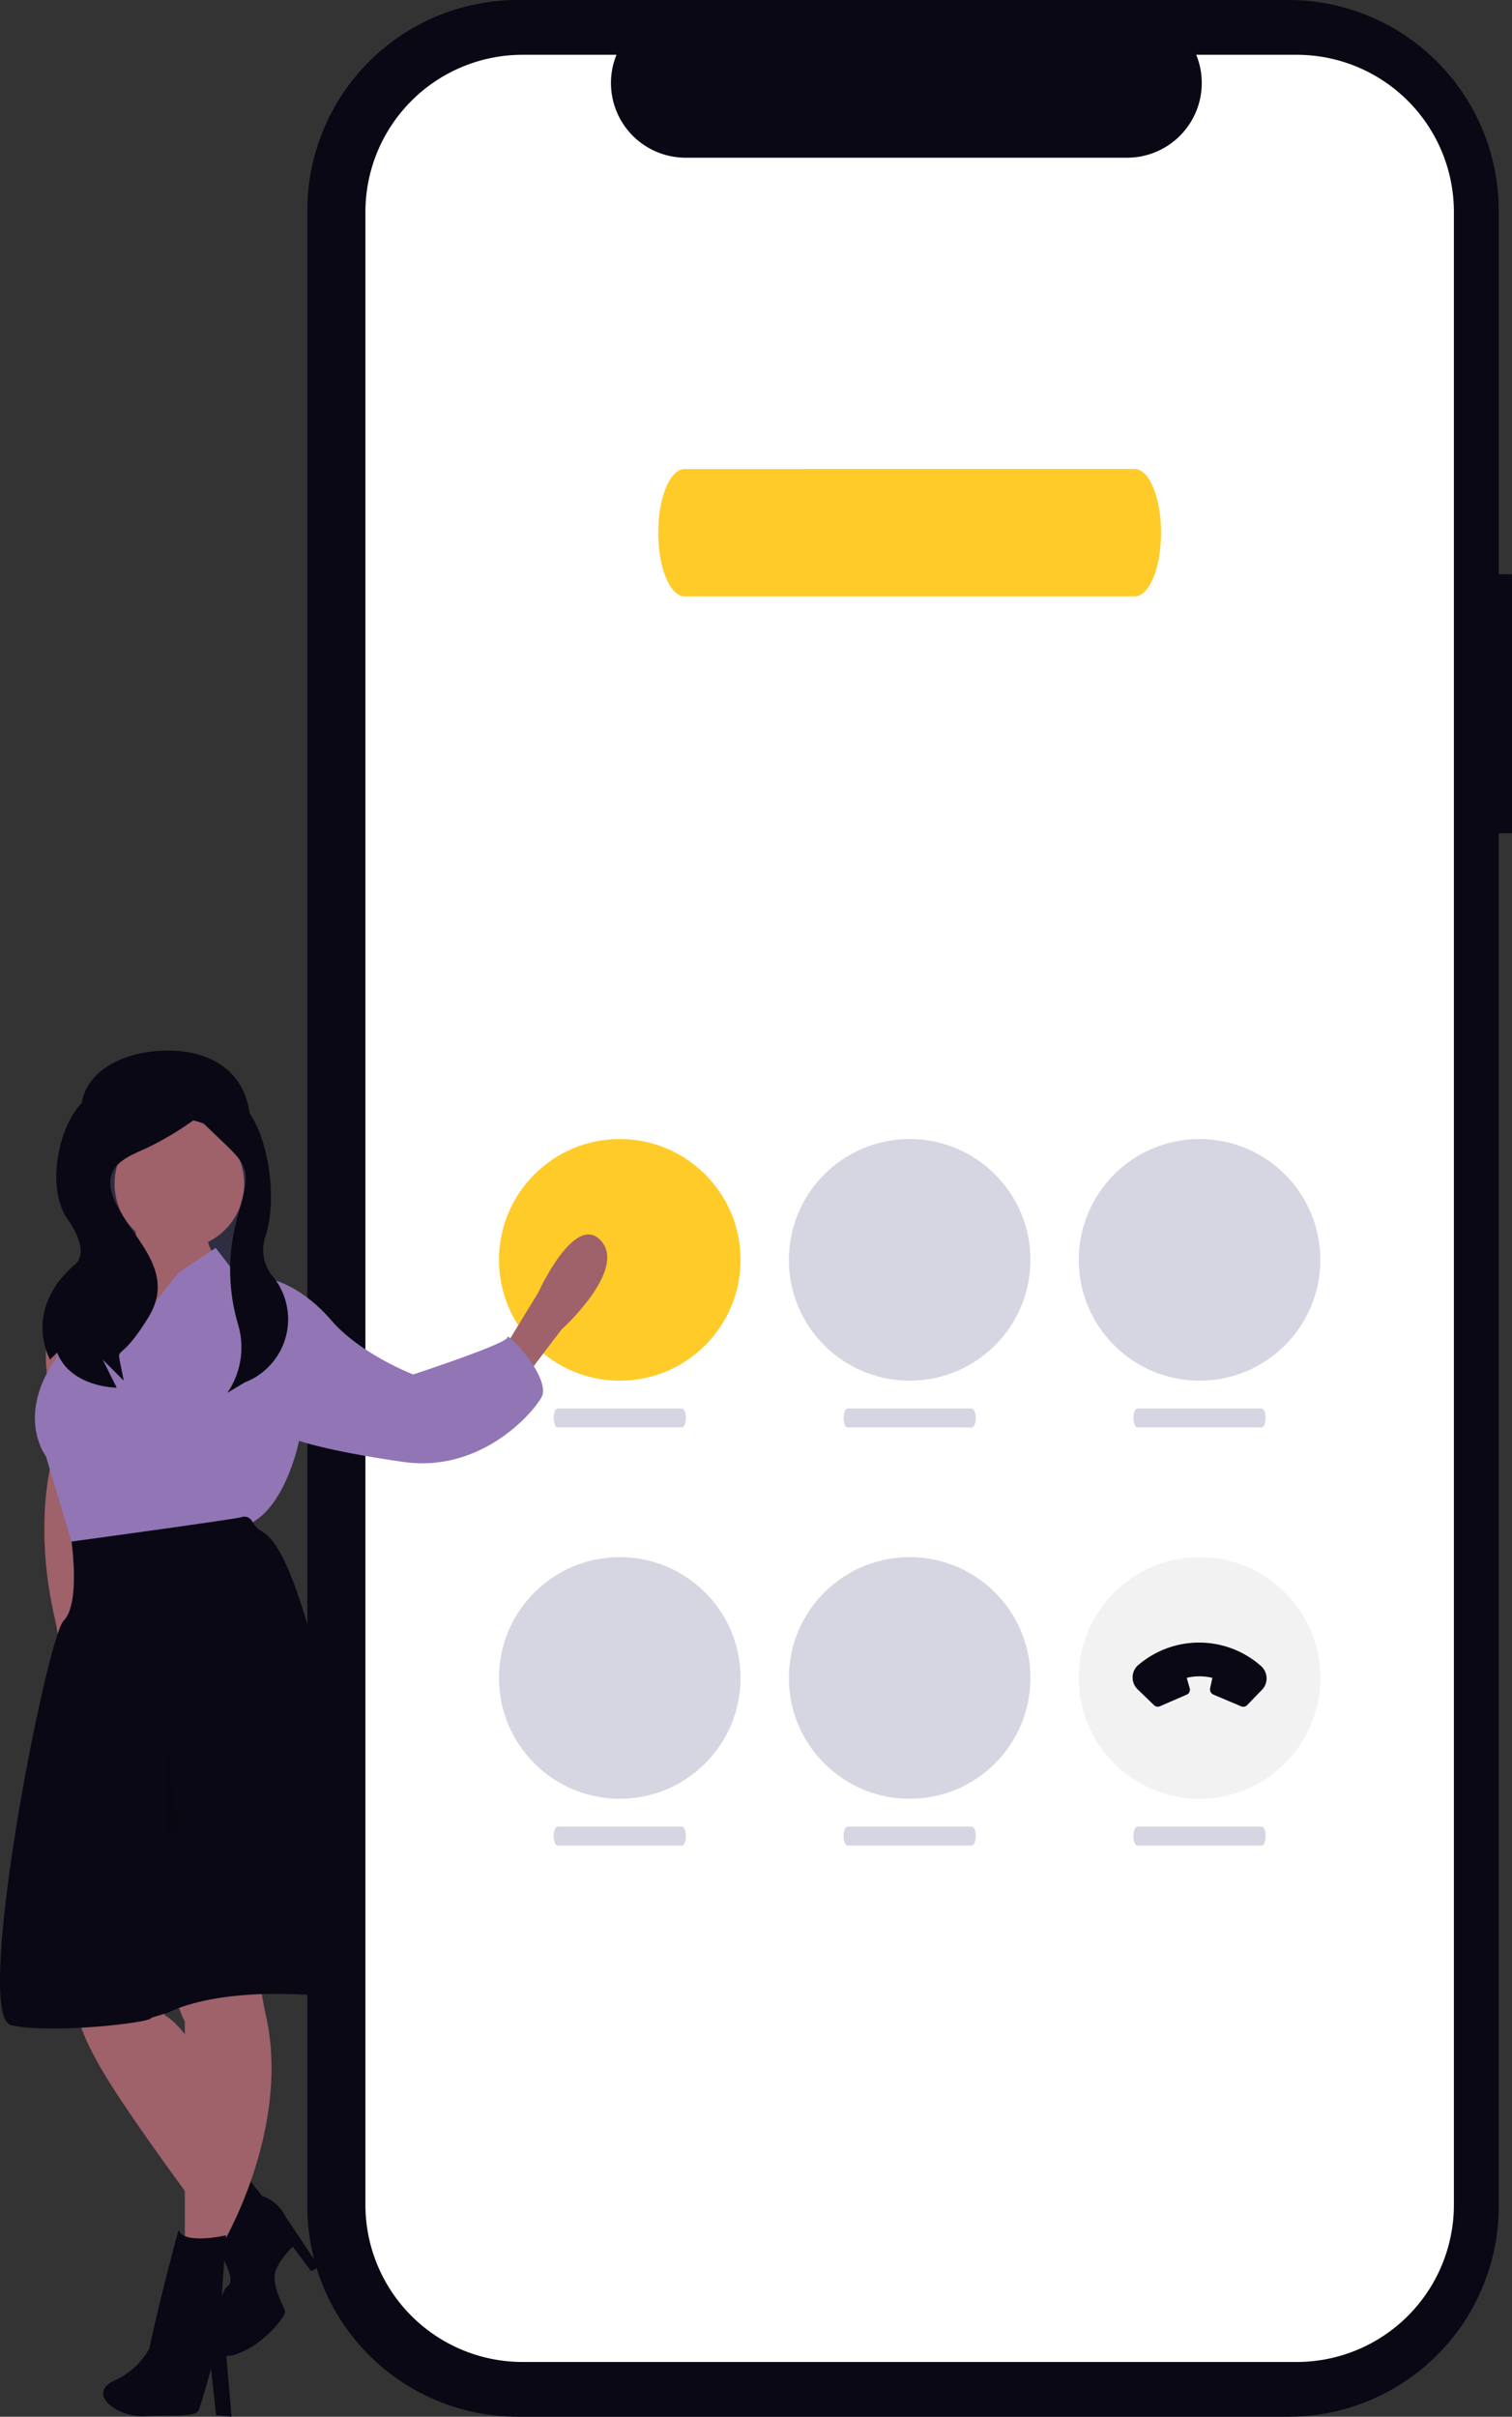<svg xmlns="http://www.w3.org/2000/svg" width="159.152" height="254.298" viewBox="0 0 159.152 254.298"><rect x="0" y="0" width="159.152" height="254.298" fill="#333333" stroke="none"/><g transform="translate(-577.57 -45.97)"><g transform="translate(609.92 45.97)"><path d="M393.162,139.621h-1.4V101.344A22.154,22.154,0,0,0,369.609,79.19H288.516a22.154,22.154,0,0,0-22.154,22.154v209.99a22.154,22.154,0,0,0,22.154,22.154h81.1a22.154,22.154,0,0,0,22.154-22.154V166.867h1.4Z" transform="translate(-266.362 -79.19)" fill="#090814"/><path d="M381.881,95.686H371.3a7.86,7.86,0,0,1-7.279,10.829H317.557a7.86,7.86,0,0,1-7.279-10.829h-9.885a16.544,16.544,0,0,0-16.544,16.544V321.912a16.544,16.544,0,0,0,16.544,16.544h81.485a16.544,16.544,0,0,0,16.544-16.544V112.23a16.544,16.544,0,0,0-16.54-16.544Z" transform="translate(-277.736 -89.921)" fill="#fff"/></g><circle cx="12.714" cy="12.714" r="12.714" transform="translate(630.093 165.824)" fill="#ffcb29"/><circle cx="12.714" cy="12.714" r="12.714" transform="translate(660.606 165.824)" fill="#d6d6e3"/><circle cx="12.714" cy="12.714" r="12.714" transform="translate(691.12 165.824)" fill="#d6d6e3"/><circle cx="12.714" cy="12.714" r="12.714" transform="translate(630.093 209.817)" fill="#d6d6e3"/><circle cx="12.714" cy="12.714" r="12.714" transform="translate(660.606 209.817)" fill="#d6d6e3"/><circle cx="12.714" cy="12.714" r="12.714" transform="translate(691.12 209.817)" fill="#f2f2f2"/><path d="M852.121,189.909H839.054c-.235,0-.426-.448-.426-1s.191-1,.426-1H852.12c.236,0,.426.448.426,1s-.191,1-.426,1Z" transform="translate(-202.781 6.268)" fill="#d6d6e3"/><path d="M852.121,189.909H839.054c-.235,0-.426-.448-.426-1s.191-1,.426-1H852.12c.236,0,.426.448.426,1s-.191,1-.426,1Z" transform="translate(-172.267 6.268)" fill="#d6d6e3"/><path d="M852.121,189.909H839.054c-.235,0-.426-.448-.426-1s.191-1,.426-1H852.12c.236,0,.426.448.426,1s-.191,1-.426,1Z" transform="translate(-141.754 6.268)" fill="#d6d6e3"/><path d="M852.121,189.909H839.054c-.235,0-.426-.448-.426-1s.191-1,.426-1H852.12c.236,0,.426.448.426,1s-.191,1-.426,1Z" transform="translate(-202.781 50.262)" fill="#d6d6e3"/><path d="M852.121,189.909H839.054c-.235,0-.426-.448-.426-1s.191-1,.426-1H852.12c.236,0,.426.448.426,1s-.191,1-.426,1Z" transform="translate(-172.267 50.262)" fill="#d6d6e3"/><path d="M852.121,189.909H839.054c-.235,0-.426-.448-.426-1s.191-1,.426-1H852.12c.236,0,.426.448.426,1s-.191,1-.426,1Z" transform="translate(-141.754 50.262)" fill="#d6d6e3"/><path d="M212.022,231.132c-1.532,0-2.775,3-2.775,6.7s1.242,6.7,2.775,6.7H259.4c1.532,0,2.775-3,2.775-6.7s-1.242-6.7-2.775-6.7Z" transform="translate(437.608 -135.81)" fill="#ffcb29"/><path d="M3.978,0a.565.565,0,0,1,.5.305l.029.064L5.642,3.312a.6.6,0,0,1-.178.683l-.057.04-.951.592.036.061a5.789,5.789,0,0,0,1.78,1.844l.058.037L6.9,5.583a.56.56,0,0,1,.633-.267l.065.023,2.842,1.176a.586.586,0,0,1,.352.478l0,.071V9.418a1.741,1.741,0,0,1-1.74,1.765A9.846,9.846,0,0,1,0,1.766,1.741,1.741,0,0,1,1.605,0l.1,0Z" transform="matrix(-0.695, 0.719, -0.719, -0.695, 711.607, 222.531)" fill="#090814"/><g transform="translate(577.57 156.519)"><path d="M949.011,370.465c1.539,4.557,3.9,8.709,8.709,8.709a8.893,8.893,0,0,0,8.709-8.709c.346-6.137-3.788-8.735-8.709-8.709C951.907,361.785,947.184,365.056,949.011,370.465Z" transform="translate(-940.089 -361.755)" fill="#090814"/><rect width="17.19" height="21.774" transform="translate(9.151 8.514)" fill="#2f2e41"/><path d="M1005.923,440.527h-1.462a13.016,13.016,0,0,0-1.948,10.722c1.625,6.173.325,7.311.325,7.311s-2.115,6.685.159,16.757-2.109,12.809-2.109,12.809l4.061-8.123,2.274-21.444Z" transform="translate(-997.277 -415.792)" fill="#9f616a"/><path d="M964.012,415.378s1.3,5.2.65,5.2-2.924,2.762-2.924,2.762l-1.462,5.361,1.137,3.9,3.9-.812,4.874-5.361,1.462-1.462,1.3-4.711s-1.625-1.949-.487-3.574S964.012,415.378,964.012,415.378Z" transform="translate(-950.248 -398.522)" fill="#9f616a"/><path d="M829,435.329l3.574-5.848s3.858-8.536,6.62-5.45-4.183,9.348-4.183,9.348l-3.574,4.711Z" transform="translate(-775.922 -404.014)" fill="#9f616a"/><path d="M950.446,614.542l2.6,19.007s-.325,1.462,2.924,6.823,12.022,17.058,12.022,17.058l2.6-4.874s-3.087-15.433-8.448-18.682l.65-23.394Z" transform="translate(-944.805 -532.379)" fill="#9f616a"/><path d="M929.2,738.268l-3.574,6.823s2.924,4.105,1.787,4.918-2.6,8.123.487,7.311,5.524-4.061,5.524-4.549-1.787-3.131-.812-4.755a7.885,7.885,0,0,1,1.625-2.112l1.945,2.586.812-.487-3.57-5.348a4.281,4.281,0,0,0-2.437-2.112Z" transform="translate(-903.415 -620.041)" fill="#090814"/><path d="M934.7,611.843s-1.262,17.967,1.5,22.678v23.394l3.736.487s7.546-12.385,4.784-24.57,2.851-23.355,2.851-23.355Z" transform="translate(-916.746 -532.378)" fill="#9f616a"/><circle cx="6.823" cy="6.823" r="6.823" transform="translate(12.058 7.19)" fill="#9f616a"/><path d="M858.854,439.061l6.823-8.61,3.9-2.6,1.625,2.112,4.549,1.3s2.924.65,6.011,4.224,8.61,5.686,8.61,5.686,9.91-3.249,9.91-3.9,4.711,4.386,3.574,6.336-6.557,7.905-14.517,6.768-10.988-2.22-10.988-2.22-1.462,7.473-5.686,8.935-18.032,2.437-18.032,2.437l-2.924-9.747s-3.249-4.224,1.137-10.4a40.724,40.724,0,0,1,.556-5.75,3.8,3.8,0,0,1,.744-1.885c1.137-.975,7.148-2.6,7.148-2.6s-.975,3.249-1.462,3.411S858.2,438.248,858.854,439.061Z" transform="translate(-846.877 -407.097)" fill="#9175b5"/><path d="M949.171,568.323c-8.181-.569-12.944.772-15.069,1.794-.4.179-1.869.554-1.869.615,0,.487-10.69,1.712-14.752.738s3.756-40.759,5.544-42.547.824-8.328.824-8.328,16.4-2.232,17.859-2.557a.919.919,0,0,1,1.147.413,2.809,2.809,0,0,0,1.112,1.123c3.449,1.987,6.217,15.724,8.3,23.319C954.539,551.178,949.171,568.323,949.171,568.323Z" transform="translate(-916.326 -468.935)" fill="#090814"/><path d="M962.9,756.892s-1.911,6.98-3.087,12.509a7.779,7.779,0,0,1-3.736,3.381c-2.924,1.462.5,3.89,3.258,3.728s5.361.162,5.686-.65,1.291-4.347,1.291-4.347l.533,4.889,1.625.162-.534-6.353s1.3-2.437-.487-6.5l.451-6.234S963.386,758.516,962.9,756.892Z" transform="translate(-944.099 -632.817)" fill="#090814"/><path d="M974.211,601.848a5.388,5.388,0,0,0-1.108.673c-.086-1.535-.583-10.82.013-10.67Z" transform="translate(-955.453 -519.599)" opacity="0.1"/><path d="M953.257,375.029s.076-.421,3.031.688,4.727,9.287,3.249,14.089a4.4,4.4,0,0,0,.68,4.307,7.115,7.115,0,0,1-2.522,11.05q-.183.08-.373.159l-1.847,1.108a8.447,8.447,0,0,0,1.176-7.061,20.319,20.319,0,0,1-.367-10.4c.135-.58.289-1.179.463-1.789,1.478-5.172.759-4.574-4.413-9.746a32.913,32.913,0,0,1-5.541,3.325c-2.585,1.108-4.8,2.216-2.956,5.912s6.28,7.019,3.325,11.821-3.325,2.956-2.956,4.8h0l.369,1.847-2.216-2.216,1.478,2.956s-4.8,0-6.28-3.694l-.739.739s-2.956-5.172,2.586-9.974c0,0,1.847-1.108-.739-4.8s-.6-11.636,2.725-13.114S953.257,375.029,953.257,375.029Z" transform="translate(-931.551 -370.412)" fill="#090814"/></g></g></svg>